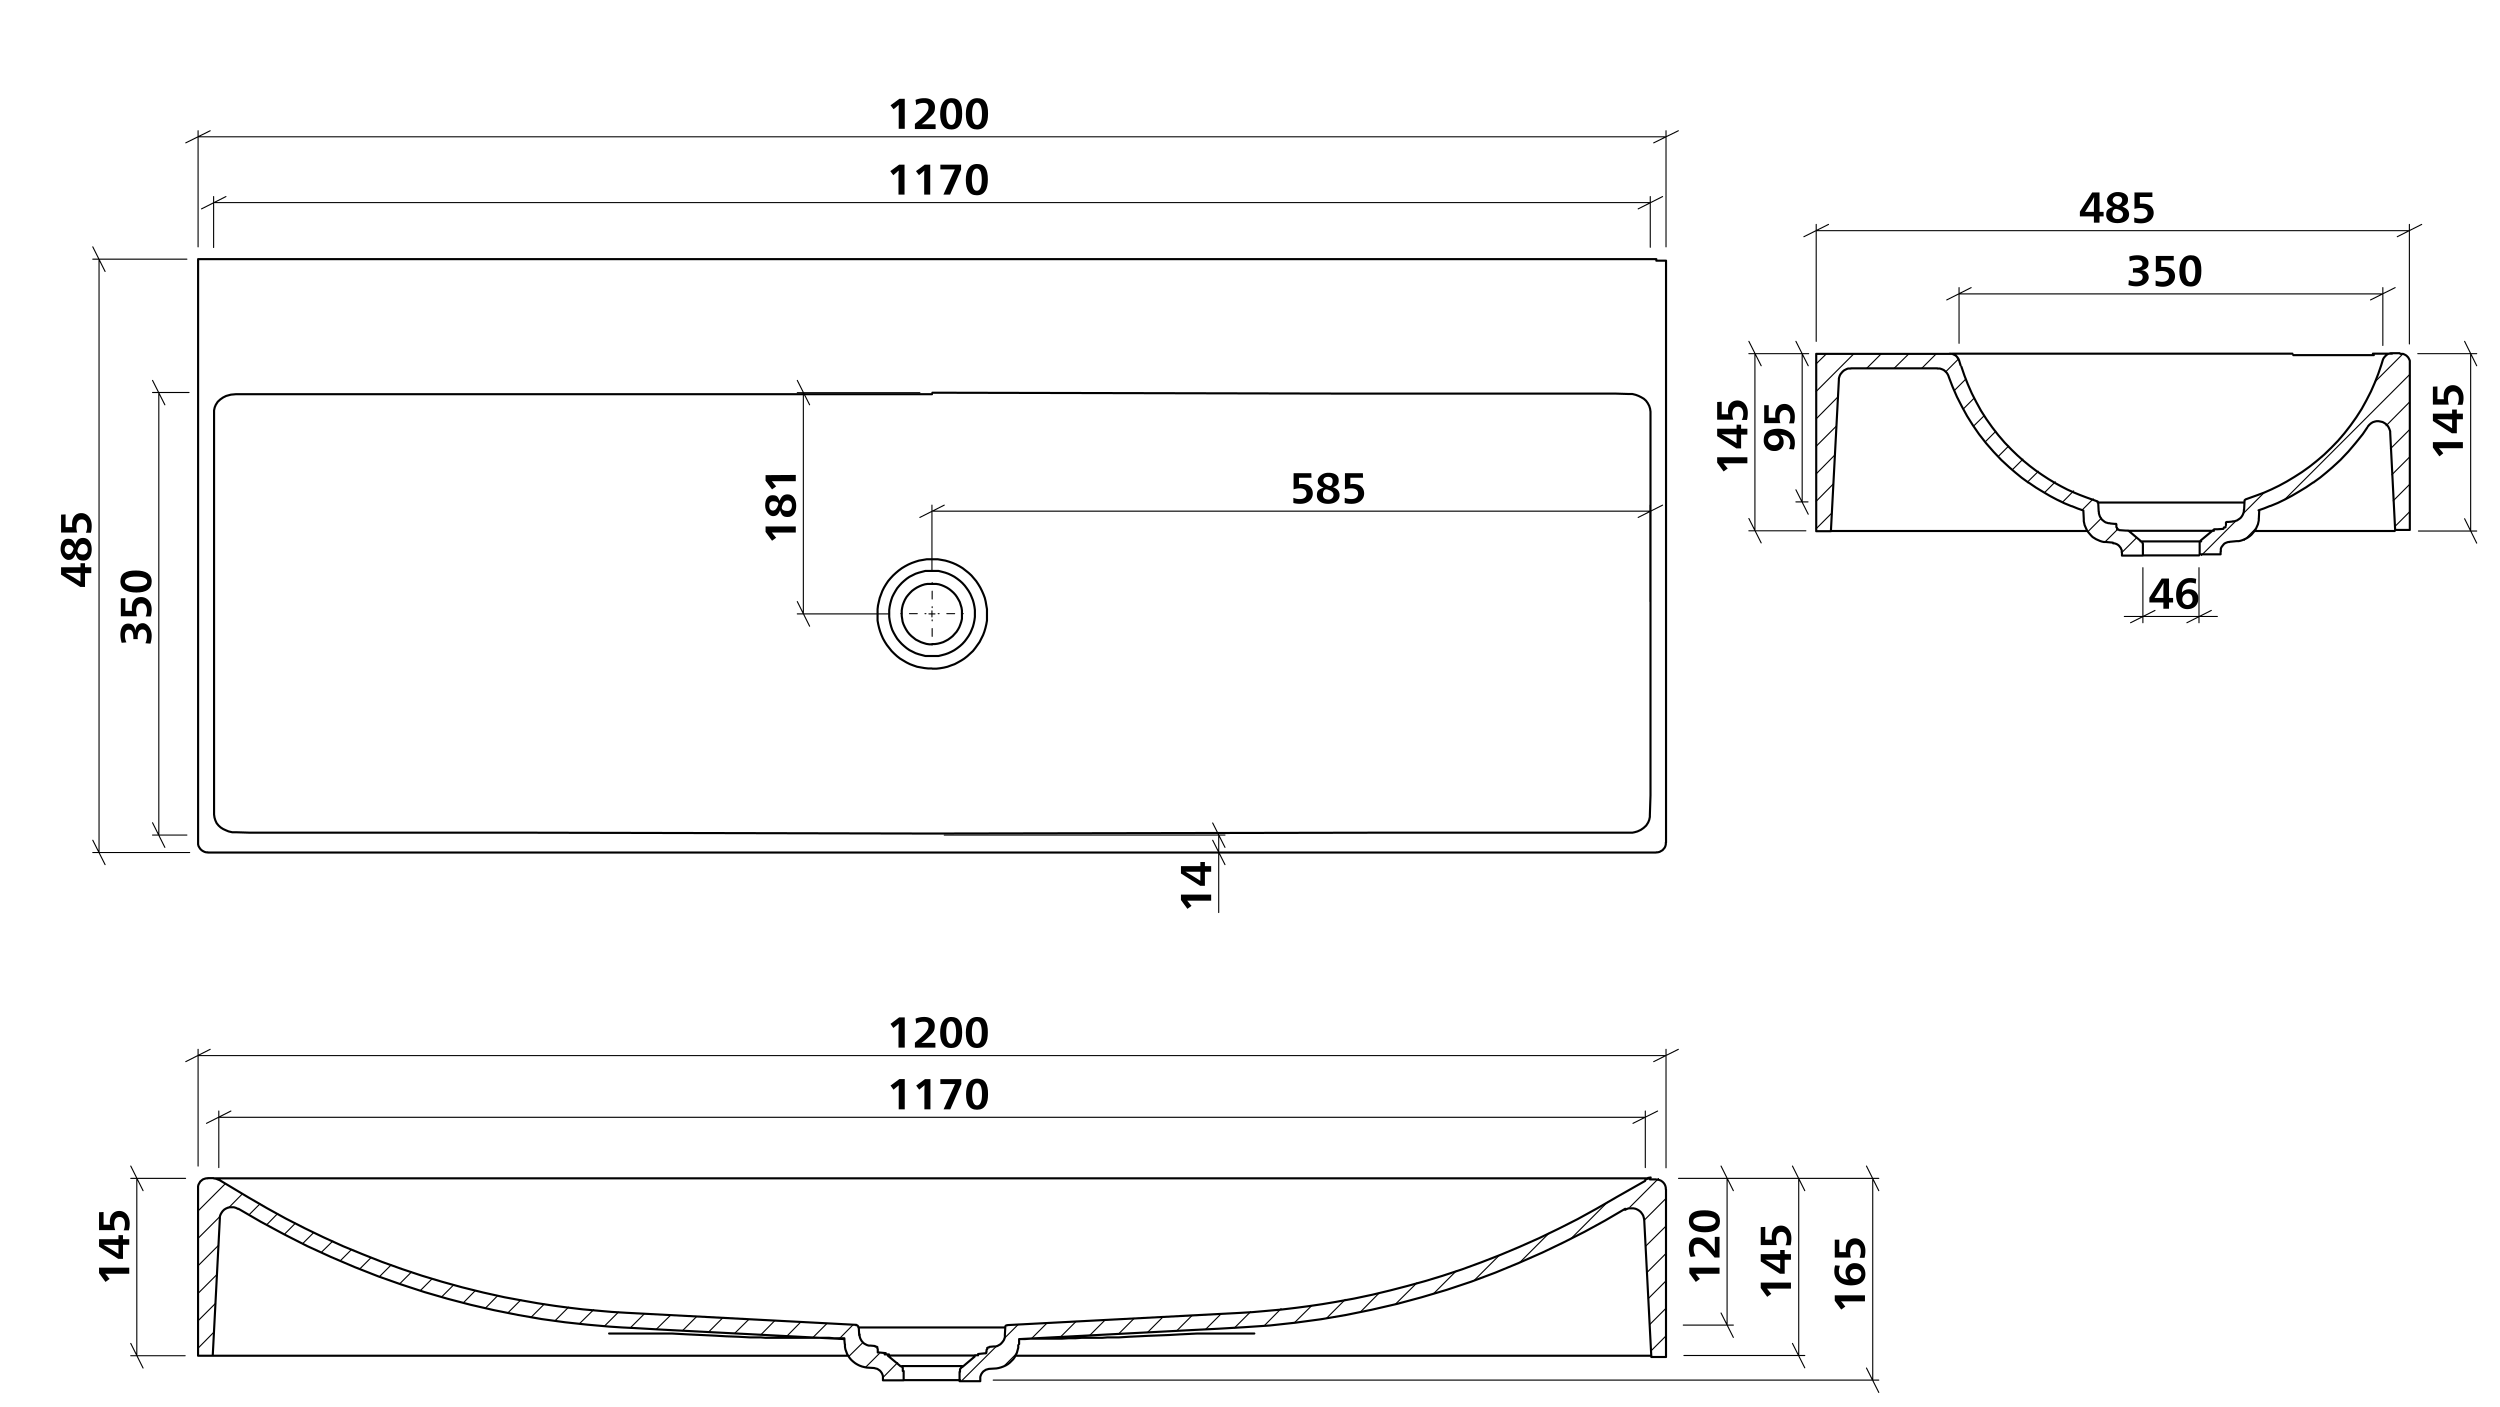 <svg viewBox="0 0 1158.6 651.9" xmlns="http://www.w3.org/2000/svg"><path d="m419.3 59.7h-2.8v-11.1l-1.7 1.5-.7.5-1.4-1.8 4.1-3h2.5z"/><path d="m424.3 46.3a10.5 10.5 0 0 1 4.2-.8c2.6 0 4.8 1.3 4.8 4.1s-.9 3.3-3.4 5.7a29.2 29.2 0 0 1 -2.8 2.3h6.5v2.2h-9.6v-2.4c4.5-3.6 6.3-5.5 6.3-7.5s-1.1-2.2-2.5-2.2a6 6 0 0 0 -3.2 1z"/><path d="m445.9 52.7c0 4.5-1.4 7.3-5 7.3s-5.2-2.7-5.2-7.1 1.7-7.4 5.3-7.4 4.9 2.4 4.9 7.2zm-7.4-.1c0 3.5.9 5.3 2.4 5.3s2.2-1.8 2.2-5.1-.8-5.2-2.3-5.2-2.3 1.7-2.3 5z"/><path d="m457.9 52.7c0 4.5-1.5 7.3-5.1 7.3s-5.2-2.7-5.2-7.1 1.7-7.4 5.3-7.4 5 2.4 5 7.2zm-7.4-.1c0 3.5.8 5.3 2.3 5.3s2.3-1.8 2.3-5.1-.9-5.2-2.3-5.2-2.3 1.7-2.3 5z"/><path d="m419.2 90.2h-2.8v-7.3c0-1.1 0-3 .1-3.8h-.1l-1.7 1.5-.7.6-1.4-1.9 4.1-3h2.5z"/><path d="m431.1 90.2h-2.8v-7.3c0-1.1 0-3 .1-3.8h-.1a15.6 15.6 0 0 1 -1.7 1.5l-.7.6-1.4-1.9 4.1-3h2.5z"/><path d="m445.4 78.6-5.1 11.6h-3.1l5.3-11.7h-6.7v-2.2h9.6z"/><path d="m457.8 83.2c0 4.5-1.5 7.3-5.1 7.3s-5.1-2.7-5.1-7.1 1.6-7.4 5.2-7.4 5 2.4 5 7.2zm-7.4-.1c0 3.6.8 5.3 2.3 5.3s2.3-1.7 2.3-5.1-.8-5.2-2.3-5.2-2.3 1.7-2.3 5z"/><path d="m63 264.4c4.5 0 7.3 1.5 7.3 5.1s-2.7 5.1-7.1 5.1-7.4-1.6-7.4-5.2 2.4-5 7.2-5zm-.1 7.4c3.5 0 5.3-.8 5.3-2.3s-1.8-2.3-5.1-2.3-5.2.8-5.2 2.3 1.7 2.3 5 2.3z"/><path d="m58.1 277.2v5.9h3.1a8.6 8.6 0 0 1 -.1-1.6c0-2.9 1.6-4.8 4.3-4.8s4.9 2.2 4.9 5.8a12.5 12.5 0 0 1 -.5 3.2h-2.3a7.2 7.2 0 0 0 .6-2.9c0-1.9-.9-3.2-2.5-3.2s-2.5 1.2-2.5 3.3a8.4 8.4 0 0 0 .4 2.7h-7.5v-8.3z"/><path d="m63.9 296.2h-2.1v-.7c0-2.4-.6-3.7-2-3.7s-1.9 1.1-1.9 2.7a7.1 7.1 0 0 0 .7 3.2l-2.2.2a12.6 12.6 0 0 1 -.6-3.8c0-3.2 1.4-5.1 3.6-5.1s3 1.3 3.3 3.3c.3-2.1 1.6-3.5 3.5-3.5s4.1 2.4 4.1 5.8a12.4 12.4 0 0 1 -.6 3.7l-2.3-.2a8.6 8.6 0 0 0 .7-3.4c0-1.7-.6-3-2.1-3s-2.2 1.4-2.2 3.8a2.3 2.3 0 0 0 .1.7z"/><path d="m37.3 262.9v-1.9h2.1v1.9h2.9v2.7h-2.9v6.4h-2.2l-8.9-5.7v-3.4zm-2.3 2.6h-4.6l3.4 1.9 3.5 2.2v-4.1z"/><path d="m38.5 249.3c2.6 0 4 2.3 4 5.3s-1.4 5.2-3.8 5.2-2.9-1-3.7-3.1c-.8 2.1-1.8 2.8-3.3 2.8s-3.6-2-3.6-5 1.3-4.8 3.4-4.8 2.5.8 3.4 2.7c.8-2.2 1.8-3.1 3.6-3.1zm-6.7 3.2c-1.2 0-1.8.9-1.8 2.1a2 2 0 0 0 1.8 2.2c1.2 0 1.8-1 2.3-2.5a2.5 2.5 0 0 0 -2.3-1.8zm6.7 4.5a2.1 2.1 0 0 0 2.1-2.4 2.2 2.2 0 0 0 -2.1-2.5c-1.2 0-2 .9-2.5 2.7s1.3 2.2 2.5 2.2z"/><path d="m30.4 238.4v5.9h3.1a8.6 8.6 0 0 1 -.1-1.6c0-2.9 1.6-4.9 4.3-4.9s4.8 2.3 4.8 5.8a12.4 12.4 0 0 1 -.4 3.3h-2.3a7.5 7.5 0 0 0 .6-2.9c0-2-.9-3.3-2.5-3.3s-2.5 1.3-2.5 3.4a8.4 8.4 0 0 0 .4 2.7h-7.5v-8.3z"/><path d="m607.8 221.4h-5.8v3.1a4.4 4.4 0 0 1 1.6-.2c2.9 0 4.8 1.7 4.8 4.4s-2.2 4.8-5.8 4.8a12.2 12.2 0 0 1 -3.2-.4v-2.4a7.2 7.2 0 0 0 2.9.6c1.9 0 3.2-.8 3.2-2.5s-1.2-2.5-3.3-2.5a8.6 8.6 0 0 0 -2.7.5v-7.5h8.2z"/><path d="m620.8 229.5c0 2.5-2.3 4-5.3 4s-5.2-1.4-5.2-3.9 1-2.8 3.1-3.6c-2.1-.8-2.7-1.8-2.7-3.3s2-3.6 4.9-3.6 4.8 1.2 4.8 3.4-.8 2.5-2.6 3.3c2.1.8 3 1.9 3 3.7zm-7.7-.1c0 1.3 1 2.1 2.5 2.1a2.2 2.2 0 0 0 2.4-2c0-1.3-.8-2-2.7-2.6s-2.2 1.3-2.2 2.5zm4.5-6.6c0-1.2-.8-1.8-2.1-1.8s-2.2.6-2.2 1.7 1 1.8 2.5 2.4 1.8-1.3 1.8-2.3z"/><path d="m631.7 221.4h-5.9v3.1a3.6 3.6 0 0 1 1.5-.2c2.9 0 4.9 1.7 4.9 4.4s-2.3 4.8-5.8 4.8a11.7 11.7 0 0 1 -3.2-.4v-2.4a7.7 7.7 0 0 0 3 .6c1.9 0 3.2-.8 3.2-2.5s-1.2-2.5-3.4-2.5a8.6 8.6 0 0 0 -2.7.5v-7.5h8.3z"/><path d="m368.8 244v2.8h-11.1l1.4 1.7.6.7-1.9 1.4-3-4.1v-2.5z"/><path d="m365 229.1c2.5 0 4 2.3 4 5.3s-1.4 5.2-3.9 5.2-2.8-1-3.6-3.1c-.8 2.1-1.8 2.7-3.3 2.7s-3.6-2-3.6-4.9 1.2-4.8 3.4-4.8 2.5.8 3.3 2.6c.8-2.1 1.9-3 3.7-3zm-6.7 3.2c-1.2 0-1.8.8-1.8 2.1s.6 2.2 1.7 2.2 1.9-1 2.4-2.5-1.3-1.8-2.3-1.8zm6.7 4.5c1.3 0 2-1 2-2.5s-.7-2.4-2-2.4-2 .8-2.6 2.7 1.4 2.2 2.6 2.2z"/><path d="m368.8 220.1v2.9h-11.1l1.4 1.7.6.7-1.9 1.4-3-4v-2.6z"/><path d="m561.3 414.6v2.8h-11.1l1.4 1.7.6.7-1.9 1.4-3-4.1v-2.5z"/><path d="m556.3 401.4v-1.9h2.1v1.9h2.9v2.6h-2.9v6.5h-2.2l-8.9-5.7v-3.4zm-2.4 2.6h-4.5l3.4 2 3.5 2.2v-4.2z"/><path d="m419.3 485.5h-2.9v-7.3c0-1.2.1-3.1.1-3.8l-1.7 1.4-.8.6-1.3-1.9 4-3h2.6z"/><path d="m424.3 472.1a10.3 10.3 0 0 1 4.1-.8c2.6 0 4.8 1.3 4.8 4s-.8 3.4-3.4 5.8a18.5 18.5 0 0 1 -2.8 2.2h6.5v2.2h-9.5v-2.3c4.5-3.7 6.3-5.6 6.3-7.6s-1.1-2.1-2.5-2.1a6.8 6.8 0 0 0 -3.2.9z"/><path d="m445.9 478.5c0 4.5-1.5 7.2-5.1 7.2s-5.1-2.7-5.1-7.1 1.7-7.3 5.2-7.3 5 2.4 5 7.2zm-7.4-.1c0 3.5.8 5.3 2.3 5.3s2.3-1.8 2.3-5.2-.8-5.2-2.3-5.2-2.3 1.7-2.3 5.1z"/><path d="m457.8 478.5c0 4.5-1.4 7.2-5 7.2s-5.2-2.7-5.2-7.1 1.7-7.3 5.3-7.3 4.9 2.4 4.9 7.2zm-7.4-.1c0 3.5.9 5.3 2.4 5.3s2.2-1.8 2.2-5.2-.8-5.2-2.3-5.2-2.3 1.7-2.3 5.1z"/><path d="m419.3 514.1h-2.8v-11.1l-1.7 1.4-.7.6-1.4-1.9 4.1-3h2.5z"/><path d="m431.2 514.1h-2.8v-7.3c0-1.2 0-3.1.1-3.8h-.1l-1.7 1.4-.7.6-1.4-1.9 4.1-3h2.5z"/><path d="m445.5 502.4-5.1 11.7h-3.1l5.3-11.7h-6.8v-2.3h9.7z"/><path d="m457.9 507.1c0 4.5-1.5 7.2-5.1 7.2s-5.1-2.7-5.1-7.1 1.6-7.3 5.2-7.3 5 2.4 5 7.2zm-7.4-.1c0 3.5.8 5.3 2.3 5.3s2.3-1.8 2.3-5.2-.8-5.1-2.3-5.1-2.3 1.7-2.3 5z"/><path d="m59.9 587.5v2.8h-11.2a9.2 9.2 0 0 1 1.5 1.7l.6.7-1.9 1.4-3-4.1v-2.5z"/><path d="m54.9 574.3v-1.9h2.1v1.9h2.9v2.6h-2.9v6.5h-2.2l-8.9-5.7v-3.4zm-2.4 2.6h-4.5l3.4 2 3.5 2.2v-4.1z"/><path d="m48 561.7v5.9h3.1a3.6 3.6 0 0 1 -.2-1.5c0-2.9 1.7-4.9 4.4-4.9s4.8 2.3 4.8 5.8a11.7 11.7 0 0 1 -.4 3.2h-2.4a7.7 7.7 0 0 0 .6-3c0-1.9-.8-3.2-2.5-3.2s-2.5 1.2-2.5 3.4a8.6 8.6 0 0 0 .5 2.7h-7.5v-8.3z"/><path d="m830 594.4v2.8h-11.1l1.4 1.7.6.7-1.9 1.4-3-4.1v-2.5z"/><path d="m825 581.2v-1.9h2.1v1.9h2.9v2.6h-2.9v6.5h-2.2l-8.9-5.7v-3.4zm-2.3 2.6h-4.6l3.4 2 3.5 2.2v-4.1z"/><path d="m818.1 568.6v5.9h3.1a8.6 8.6 0 0 1 -.1-1.6c0-2.9 1.6-4.9 4.3-4.9s4.8 2.3 4.8 5.8a12.4 12.4 0 0 1 -.4 3.3h-2.3a7.5 7.5 0 0 0 .6-2.9c0-2-.9-3.3-2.5-3.3s-2.5 1.3-2.5 3.4a8.4 8.4 0 0 0 .4 2.7h-7.5v-8.3z"/><path d="m796.9 587.5v2.8h-11.1l1.4 1.7.6.7-1.9 1.4-3-4.1v-2.5z"/><path d="m783.5 582.5a10.5 10.5 0 0 1 -.8-4.2c0-2.6 1.3-4.8 4-4.8s3.4.9 5.8 3.4a25.3 25.3 0 0 1 2.2 2.8h.1c-.1-1.2-.1-2.9-.1-4.1v-2.4h2.2v9.6h-2.3c-3.7-4.5-5.6-6.3-7.6-6.3s-2.1 1.1-2.1 2.5a6.8 6.8 0 0 0 .9 3.2z"/><path d="m789.9 560.9c4.5 0 7.2 1.4 7.2 5s-2.7 5.2-7.1 5.2-7.3-1.7-7.3-5.3 2.4-4.9 7.2-4.9zm-.1 7.4c3.5 0 5.3-.9 5.3-2.4s-1.8-2.2-5.2-2.2-5.2.8-5.2 2.3 1.7 2.3 5.1 2.3z"/><path d="m864.3 600.3v2.8h-11.1a9.6 9.6 0 0 1 1.4 1.7l.6.7-1.9 1.4-3-4.1v-2.5z"/><path d="m852.7 586.6a8 8 0 0 0 -.5 2.6c0 2.4 1.7 3.8 4.6 3.8a4.3 4.3 0 0 1 -1.5-3.3 4.1 4.1 0 0 1 4.4-4.3c2.8 0 4.8 2 4.8 5.1s-2.3 5.2-6.7 5.2-7.7-2.4-7.7-6.3a9.1 9.1 0 0 1 .4-3zm7.1 6.2a2.5 2.5 0 0 0 2.8-2.4c0-1.5-1.2-2.3-2.7-2.3s-2.6.6-2.6 2.2a2.5 2.5 0 0 0 2.5 2.5z"/><path d="m852.4 574.5v5.8h3.1a7.6 7.6 0 0 1 -.1-1.5c0-2.9 1.6-4.9 4.3-4.9s4.8 2.3 4.8 5.8a12.2 12.2 0 0 1 -.4 3.2h-2.3a7.7 7.7 0 0 0 .6-3c0-1.9-.9-3.2-2.5-3.2s-2.5 1.2-2.5 3.4a8.4 8.4 0 0 0 .4 2.7h-7.5v-8.3z"/><path d="m973 98.2h1.9v2.1h-1.9v2.9h-2.6v-2.9h-6.5v-2.2l5.7-8.9h3.4zm-2.6-2.3c0-1.2.1-3 .1-4.6a34 34 0 0 1 -2 3.4l-2.2 3.5h4.1z"/><path d="m986.7 99.4c0 2.6-2.3 4-5.4 4s-5.2-1.4-5.2-3.8 1-2.9 3.1-3.7c-2-.8-2.7-1.8-2.7-3.3s2-3.6 4.9-3.6 4.8 1.3 4.8 3.4-.8 2.5-2.6 3.4c2.2.8 3.1 1.8 3.1 3.6zm-7.7 0a2.1 2.1 0 0 0 2.4 2.1 2.2 2.2 0 0 0 2.5-2.1c0-1.2-.9-2-2.7-2.5s-2.2 1.3-2.2 2.5zm4.5-6.7c0-1.2-.9-1.8-2.2-1.8a2 2 0 0 0 -2.2 1.8c0 1.2 1 1.8 2.5 2.3a2.5 2.5 0 0 0 1.9-2.3z"/><path d="m997.5 91.3h-5.8v3.1h1.5c2.9 0 4.9 1.6 4.9 4.3s-2.2 4.8-5.8 4.8a12.2 12.2 0 0 1 -3.2-.4v-2.3a8 8 0 0 0 3 .6c1.9 0 3.2-.9 3.2-2.5s-1.2-2.5-3.3-2.5a9.5 9.5 0 0 0 -2.8.4v-7.6h8.3z"/><path d="m988.5 126.4v-2.1h.7c2.4 0 3.7-.6 3.7-2s-1.1-1.9-2.7-1.9a8.8 8.8 0 0 0 -3.2.7l-.2-2.2a12.6 12.6 0 0 1 3.8-.6c3.2 0 5.1 1.4 5.1 3.7s-1.4 2.9-3.4 3.2c2.1.2 3.5 1.5 3.5 3.4s-2.3 4.1-5.7 4.1a11.9 11.9 0 0 1 -3.7-.6l.2-2.3a8.5 8.5 0 0 0 3.3.7c1.8 0 3.1-.6 3.1-2.1s-1.4-2.1-3.8-2.1z"/><path d="m1007.4 120.7h-5.8v3h1.5c2.9 0 4.9 1.6 4.9 4.3s-2.2 4.9-5.8 4.9a12.5 12.5 0 0 1 -3.2-.5v-2.4a8 8 0 0 0 3 .6c1.9 0 3.2-.9 3.2-2.5s-1.2-2.5-3.3-2.5a9.5 9.5 0 0 0 -2.8.4v-7.4h8.3z"/><path d="m1020.2 125.5c0 4.5-1.4 7.3-5 7.3s-5.2-2.7-5.2-7.1 1.7-7.4 5.3-7.4 4.9 2.4 4.9 7.2zm-7.4-.1c0 3.5.9 5.3 2.4 5.3s2.2-1.8 2.2-5.1-.8-5.2-2.3-5.2-2.3 1.7-2.3 5z"/><path d="m1141.4 204.9v2.8h-11.1l1.5 1.7.5.7-1.8 1.4-3-4.1v-2.5z"/><path d="m1136.4 191.7v-1.9h2.2v1.9h2.8v2.6h-2.8v6.5h-2.3l-8.8-5.7v-3.4zm-2.3 2.6h-4.6l3.5 2 3.4 2.2v-4.1z"/><path d="m1129.6 179.1v5.9h3a8.6 8.6 0 0 1 -.1-1.6c0-2.9 1.6-4.9 4.3-4.9s4.9 2.3 4.9 5.8a9.5 9.5 0 0 1 -.5 3.3h-2.3a7.5 7.5 0 0 0 .6-2.9c0-2-.9-3.3-2.5-3.3s-2.5 1.3-2.5 3.4a8.4 8.4 0 0 0 .4 2.7h-7.4v-8.3z"/><path d="m829.1 208.1a6 6 0 0 0 .6-2.7c0-2.6-1.7-3.8-4.7-3.9a3.8 3.8 0 0 1 1.6 3.2 4 4 0 0 1 -4.3 4.3 4.7 4.7 0 0 1 -4.9-5.1c0-3.4 2.4-5.2 6.7-5.2s7.7 2.4 7.7 6.4a7.7 7.7 0 0 1 -.5 3.2zm-7-6.3c-1.5 0-2.7.9-2.7 2.2s1.2 2.3 2.7 2.3a2.2 2.2 0 0 0 2.5-2.3 2.3 2.3 0 0 0 -2.5-2.2z"/><path d="m819.7 187.8v5.8h3.1a7.6 7.6 0 0 1 -.1-1.5c0-2.9 1.6-4.9 4.3-4.9s4.8 2.3 4.8 5.8a12.2 12.2 0 0 1 -.4 3.2h-2.3a8 8 0 0 0 .6-3c0-1.9-.9-3.2-2.5-3.2s-2.5 1.2-2.5 3.3a9 9 0 0 0 .4 2.8h-7.5v-8.3z"/><path d="m809.8 211.9v2.8h-11.1l1.4 1.7.6.7-1.9 1.4-3-4.1v-2.5z"/><path d="m804.8 198.7v-1.9h2.1v1.9h2.9v2.7h-2.9v6.4h-2.2l-8.9-5.7v-3.4zm-2.4 2.6h-4.5l3.4 1.9 3.5 2.2v-4.1z"/><path d="m797.9 186.2v5.8h3.1a8.8 8.8 0 0 1 -.2-1.6c0-2.9 1.7-4.8 4.4-4.8s4.8 2.2 4.8 5.8a12.2 12.2 0 0 1 -.4 3.2h-2.4a5.9 5.9 0 0 0 .7-2.9c0-1.9-.9-3.2-2.5-3.2s-2.6 1.2-2.6 3.3a8.6 8.6 0 0 0 .5 2.7h-7.5v-8.2z"/><path d="m1005.2 277.1h1.9v2.1h-1.9v2.9h-2.6v-2.9h-6.5v-2.2l5.7-8.9h3.4zm-2.6-2.4c0-1.1 0-3 .1-4.5-.6 1-1.5 2.7-2 3.4l-2.2 3.5h4.1z"/><path d="m1017.6 270.5a8 8 0 0 0 -2.6-.5c-2.4 0-3.8 1.7-3.8 4.6a4 4 0 0 1 3.3-1.5 4.1 4.1 0 0 1 4.3 4.4c0 2.8-2 4.8-5.1 4.8s-5.2-2.4-5.2-6.7 2.4-7.7 6.3-7.7a9.1 9.1 0 0 1 3 .4zm-6.2 7.1a2.5 2.5 0 0 0 2.4 2.8 2.4 2.4 0 0 0 2.3-2.7c0-1.5-.6-2.6-2.2-2.6a2.5 2.5 0 0 0 -2.5 2.5z"/><g fill="none" stroke="#000" stroke-linecap="round" stroke-linejoin="round"><path d="m432 281.6v-11.6" stroke-dasharray="86.4 3.6 3.6 3.6" stroke-dashoffset="85.99" stroke-width=".51"/><path d="m429.1 284.4h-11.6" stroke-dasharray="86.4 3.6 3.6 3.6" stroke-dashoffset="85.99" stroke-width=".51"/><path d="m432 287.3v11.6" stroke-dasharray="86.4 3.6 3.6 3.6" stroke-dashoffset="85.99" stroke-width=".51"/><path d="m434.8 284.4h11.6" stroke-dasharray="86.4 3.6 3.6 3.6" stroke-dashoffset="85.99" stroke-width=".51"/><path d="m431.9 284.5h1.4m-1.4 0v1.4m0-1.4h-1.4m1.4 0v-1.4" stroke-width=".51"/><path d="m437.6 234.1-11.3 5.7m332.9 0 11.3-5.7m-5.7 2.8h-332.9m0 27.5v-30.3m332.9 44.7v-44.7" stroke-width=".51"/><path d="m1111 109.7 11.3-5.7m-274.9 0-11.4 5.7m5.7-2.8h274.9m0 52.5v-55.4m-274.9 54.2v-54.2m-75.3 388 11.4-5.7m-680.4 0-11.3 5.7m5.7-2.8h680.3m0 52v-54.9m-680.3 54.1v-54.1" stroke-width=".51"/><path d="m759.2 96.8 11.3-5.7m-665.8 0-11.3 5.7m5.6-2.9h665.8m0 20.7v-23.5m-665.8 23.6v-23.6" stroke-width=".51"/><path d="m756.8 520.6 11.4-5.7m-661.2 0-11.3 5.7m5.7-2.8h661.1m0 23.3v-26.2m-661.1 26.2v-26.2" stroke-width=".51"/><path d="m766.4 66.2 11.4-5.6m-680.4 0-11.3 5.6m5.7-2.8h680.3m0 51v-53.8m-680.3 53.8v-53.8" stroke-width=".51"/><path d="m1024.8 282.9-11.3 5.7m-26.1 0 11.3-5.7m20.4 2.8h8.5m-34.5 0h26m-26 0h-8.6m34.6-22.6v25.5m-26-25.5v25.5" stroke-width=".51"/><path d="m1098.6 139 11.4-5.7m-196.5 0-11.3 5.7m5.7-2.8h196.4m0 23.9v-26.8m-196.4 25.8v-25.8" stroke-width=".51"/><path d="m70.7 381.3 5.7 11.4m0-205.1-5.7-11.3m2.9 5.6v205.1m13 0h-15.9m16.9-205.1h-16.9" stroke-width=".51"/><path d="m870.7 551.8-5.7-11.4m0 93.6 5.7 11.3m-2.8-5.7v-93.5m-90 0h92.8m-410.4 93.5h410.4m-67.4-87.8-5.7-11.4m0 68.1 5.7 11.3m-2.9-5.7v-68m-22 0h24.9m-23.2 68h23.2m33.1-62.3-5.7-11.4m0 82.2 5.7 11.3m-2.8-5.7v-82.1m-54.9 0h57.7m-56 82.1h56m-770.1-76.4-5.7-11.4m0 82.2 5.7 11.4m-2.9-5.7v-82.2m22.6 0h-25.4m25.2 82.2h-25.2" stroke-width=".51"/><path d="m816.2 169.5-5.7-11.3m0 82.1 5.7 11.3m-2.9-5.6v-82.1m24.9 0h-27.7m26.4 82.1h-26.4m27.5-76.5-5.7-11.3m0 68.8 5.7 11.3m-2.8-5.7v-68.7m3 0h-5.9m5.6 68.7h-5.6" stroke-width=".51"/><path d="m562 389.4 5.7 11.3m0-8-5.7-11.3m2.8 13.7v27.8m0-35.9v8.1m-127.2-8.1h130.1m-198.2-108.2 5.7 11.4m0-102.6-5.7-11.3m2.8 5.7v102.5m39.5 0h-42.3m56.8-102.5h-56.8m-326.5 207.4 5.7 11.3m0-274.9-5.7-11.4m2.9 5.7v275m42 0h-44.9m43.6-275h-43.6" stroke-width=".51"/><path d="m1142.2 240.4 5.6 11.3m0-82.2-5.6-11.3m2.8 5.7v82.2m-24.2 0h27m-27.3-82.2h27.3" stroke-width=".51"/><path d="m431.9 264.6h-3.1l-1.5.4-1.5.4-1.5.5-1.4.7-1.4.7-1.3.9-1.2 1-1.1 1-1.1 1.2-1 1.2-.8 1.3-.8 1.4-.7 1.4-.5 1.5-.4 1.5-.3 1.5-.2 1.5v3.2l.2 1.5.3 1.5.4 1.5.5 1.5.7 1.4.8 1.4.8 1.3 1 1.2 1.1 1.2 1.1 1 1.2 1 1.3.9 1.4.7 1.4.7 1.5.5 1.5.4 1.5.4h6.2l1.6-.4 1.5-.4 1.4-.5 1.5-.7 1.3-.7 1.3-.9 1.3-1 1.1-1 1.1-1.2.9-1.2.9-1.3.8-1.4.6-1.4.6-1.5.4-1.5.3-1.5.2-1.5v-3.2l-.2-1.5-.3-1.5-.4-1.5-.6-1.5-.6-1.4-.8-1.4-.9-1.3-.9-1.2-1.1-1.2-1.1-1-1.3-1-1.3-.9-1.3-.7-1.5-.7-1.4-.5-1.5-.4-1.6-.4zm0 34h-1.3l-1.3-.2-1.3-.4-1.2-.4-1.2-.6-1.2-.6-1-.8-1-.8-1-1-.8-1-.7-1.1-.6-1.1-.6-1.3-.4-1.2-.2-1.3-.2-1.3v-2.6l.2-1.3.3-1.3.5-1.3.5-1.1.7-1.2.8-1 .9-1 .9-.9 1.1-.8 1.1-.7 1.2-.6 1.2-.5 1.3-.4 1.3-.2h3.9l1.3.2 1.3.4 1.2.5 1.2.6 1.1.7 1 .8 1 .9.9 1 .7 1 .7 1.2.6 1.1.4 1.3.4 1.3.2 1.3v3.9l-.3 1.3-.4 1.2-.5 1.3-.6 1.1-.7 1.1-.9 1-.9 1-1 .8-1.1.8-1.1.6-1.2.6-1.3.4-1.2.3-1.4.2h-1.3m0 11.3h-1.7l-1.8-.2-1.7-.3-1.7-.3-1.7-.6-1.6-.6-1.6-.8-1.5-.9-1.5-.9-1.4-1.1-1.3-1.2-1.2-1.2-1.1-1.4-1.1-1.4-.9-1.4-.9-1.6-.7-1.6-.6-1.6-.5-1.7-.4-1.7-.3-1.7v-5.3l.2-1.7.4-1.8.4-1.7.6-1.6.6-1.6.8-1.6.9-1.5 1-1.5 1.1-1.3 1.2-1.3 1.3-1.2 1.3-1.1 1.5-1.1 1.5-.9 1.5-.8 1.6-.7 1.7-.6 1.6-.5 1.8-.3 1.7-.3h5.3l1.7.3 1.7.3 1.7.5 1.7.6 1.6.7 1.5.8 1.5.9 1.4 1.1 1.4 1.1 1.3 1.2 1.1 1.3 1.1 1.3 1 1.5.9 1.5.8 1.6.7 1.6.6 1.6.4 1.7.3 1.8.3 1.7v5.3l-.3 1.7-.4 1.7-.5 1.7-.6 1.6-.8 1.6-.8 1.6-1 1.4-1 1.4-1.1 1.4-1.3 1.2-1.3 1.2-1.4 1.1-1.4.9-1.6.9-1.5.8-1.7.6-1.6.6-1.7.4-1.8.3-1.7.2h-1.8m0-127.9 187.2.4h129l6.5.2h1.7l1.6.4m0 0 1.3.5 1.2.6 1.2.7 1 .9.8 1.1.7 1.3.4 1.3.2 1.4m0 0v93.5m0 0v84.3l-.3 9.3m0 0v.7l-.3 1.4-.5 1.2-.9 1.4-1.2 1.1-1.3.9-1.5.7m0 0-.7.2-.7.2-1 .2h-117.9l-206.7.4m0 0-187.2-.4h-128.9l-6.5-.2h-1.7l-1.7-.4m0 0-1.2-.5-1.3-.6-1.1-.7-1-.9-.9-1.1-.6-1.3-.4-1.3-.2-1.4m0 0v-93m0 0v-93.6m0 0v-.7l.3-1.4.5-1.2.9-1.4 1.2-1.1 1.3-.9 1.4-.7m0 0 2.2-.6 2.2-.2h322.7m335.7-61.9h4.5m0 0v269.7m-680.3-270.4h4.5m-4.5 270.4v-270.4m0 270.4v.8l.2.8.4.7.4.6.6.6.6.4.8.4.7.2h.8m671.3 0h.7l.8-.2.7-.4.7-.4.5-.6.5-.6.3-.7.2-.8v-.8m-4.5 4.6h-671.2m671.3-275h-671.3" stroke-width=".99"/><path d="m772.1 619.1-6.9 6.9m6.9-19.7-7.6 7.6m7.6-20.3-8.2 8.2m8.2-20.9-8.8 8.8m8.8-21.5-9.5 9.4m9.5-22.2-10.1 10.1m6.6-19.3-13.3 13.3m-10.3-2.4-17 17m-10.1-2.6-13.6 13.6m-9.4-3.4-11.5 11.5m-8.4-4.3-10.6 10.6m-7.7-5-10 9.9m-7.5-5.2-8.7 8.8m-7-5.8-8.6 8.6m-7-5.7-8 7.9m-6.2-6.5-7.7 7.8m-6.4-6.4-7.5 7.5m-6.2-6.5-7.2 7.2m-6.2-6.5-7.2 7.2m-6.3-6.5-7.2 7.2m-6.2-6.5-7.2 7.2m-6.2-6.5-7.2 7.2m-6.3-6.5-7.2 7.2m-6.2-6.5-7.2 7.2m-6.9 6.9-5.4 5.4m6.1-18.8-6.5 6.5m-3.6 3.6-15.8 15.7m-30-8.1-6.7 6.8m-1.8-11-6.3 6.3m-1.5-11.2-6.3 6.2m1.9-14.6-6.4 6.5m-5.7-7.1-6.4 6.4m-5.7-7.1-6.4 6.5m-5.7-7.1-6.4 6.5m-5.6-7.1-6.5 6.4m-5.6-7.1-6.5 6.5m-5.6-7.1-6.5 6.5m-5.6-7.1-6.5 6.4m-5.6-7.1-6.5 6.5m-5.5-7.3-6.5 6.5m-5-7.6-6.6 6.5m-5-7.7-6.3 6.3m-5-7.7-6 6m-4.8-8-6 6m-4.7-8-5.7 5.8m-4.7-8.1-5.6 5.7m-4.4-8.4-5.6 5.6m-4.4-8.4-5.5 5.5m-4.1-8.6-5.4 5.4m-4-8.7-5.5 5.5m-3.8-8.9-5.1 5.1m-4-8.8-5 5m-3.7-8.9-5.2 5.1m-3.6-9.1-5.1 5.1m-41.2 41.1-7.3 7.4m45.1-57.9-4.9 4.9m-32.1 32.2-8.1 8.1m36.9-49.7-4.9 5m-23.2 23.2-8.8 8.8m28.7-41.5-5 5m-14.2 14.2-9.5 9.5m20.5-33.3-6.3 6.4m-3.8 3.8-10.4 10.4m12.6-25.3-12.6 12.6" stroke-width=".51"/><path d="m465.9 615.2h-34m0 0h-33.9m19.9 17.9h28.1m5.8-4.9h-39.8m58.6.1h289m-655.4 0h289m372.1 0h-5.7m-655.4 0h-5.6m333.3-82.2h326m-658.7 0h5.7m653 0h6.8m-659.8 0h327m13.1 93.5h-26.1m343.6-92.8.7-.4.7-.2h.9m-15.8 8.7-9 5.2-8.9 4.9-8.9 4.5-8.9 4.3-9 4-8.8 3.7-9 3.5-9 3.3-9.1 3-7.9 2.4-8 2.2-8.1 2.1-8.3 2-8.5 1.8-8.8 1.6-6 1-6.1.9-6.1.8-6.7.8-6.7.6-6.8.6-6.7.4m0 0-106.7 5.6m-1.3 4.7v.8l-.2.8-.3.7-.5.7-.5.6-.6.6-.7.4-.7.4-.8.2h-.8m-2.1.2 2.1-.2m-3.1 1.3v-.6h.1l.2-.2h.5m-1.1 1.9v-.8m-.1.8v.6l-.2.2h-.7m-2.9.3 2.9-.3m-4.5.9h1.6m-7.4 5.5 5.8-4.9m-6.8 7.1v-1.2l.2-.3.2-.2.2-.3.2-.2m-1 2.2v4.3m0 0h9.6m0-1.2v1.2m0-1.2v-.7l.2-.7.3-.7.4-.6.5-.6.6-.4.6-.4.7-.2.7-.2m0 0 3.3-.2m10.3-10.8v1.2l-.3 1.1-.3 1.1-.5 1.1-.5 1-.7 1-.8.8-.8.8-.9.7-1 .6-1.1.5-1.1.4-1.1.3-1.1.2m291.4-73.5.8-.4.9-.3h2.2l1 .2.9.4.8.5.7.6.6.8.5.8.3 1 .2 1m0 0 3.3 63.6m0 0h6.8m0-77.7v77.7m-4.5-82.2h.7l.8.2.7.3.7.5.5.5.5.7.3.7.2.8v.7m-4.5-4.5h-2.8m-2.3.7-13.4 7.6m-650-8.8h.8l.7.2.9.4m295.5 67.3-106.7-5.6m0 0-6.7-.4-6.8-.6-6.7-.6-6.7-.8-6.1-.8-7.9-1.2-7.9-1.4-7.6-1.4-9.9-2.2-9.7-2.4-9.4-2.6-9.3-2.8-9.3-3.1-9.2-3.3-9.1-3.6-9-3.7-9-4.1-8.7-4.2-8.8-4.5-8.7-4.8-8.8-5.1m0 0-13.5-8.1m-2.4-.7h-2.7m-4.5 4.5v-.7l.2-.8.4-.7.4-.7.6-.5.6-.5.8-.3.7-.2h.8m-4.5 82.2v-77.7m0 77.7h6.8m3.3-63.6-3.3 63.6m3.3-63.6v-.9l.3-.9.5-.9.5-.7.7-.7.8-.5.9-.4.9-.2h1.9l1 .3 1 .5m291.4 73.5-1.1-.2-1.2-.3-1.1-.4-1-.5-1-.6-.9-.7-.9-.8-.7-.8-.7-1-.6-1-.4-1.1-.4-1.1-.2-1.1v-1.2m10.3 10.8 3.2.2m0 0 .7.2.8.2.6.4.6.4.5.6.4.6.3.7.2.7v.7m0 1.2v-1.2m0 1.2h9.6m0 0v-4.3m-1-2.2.2.2.2.3.2.2v1.5m-6.9-7.1 5.9 4.9m-7.4-5.5h2m-4.5-.9 3 .3m-3-.3h-.7v-.8m0-.8v.8m-1.1-1.9h.6l.2.2h.1v.6m-3.2-1.3 2.1.2m-2.1-.2h-.8l-.7-.2-.8-.4-.7-.4-.6-.6-.5-.6-.4-.7-.3-.7-.2-.8v-.8m364.3-72 1.1-.5 1.2-.2m-666 .4 1.2.2 1.2.5m364.3 72 .2-3.6m-67.9 0 .2 3.6m67.7-3.6v-.4l.2-.4.4-.2h.4m-70.1 0h.4l.3.2.3.4v.4m355.4-55-9.4 5.5-9.5 5.2-9.7 4.9-9.8 4.7-10.9 4.8-10.9 4.5-11.2 4.2-11.4 3.8-11.5 3.4-11.5 3.1-11.7 2.7-11.8 2.4-11.7 2-11.9 1.6-11.9 1.3-12 .8-11.9.7-11.9.6-42 2.2-38.2 2m-81 0-40.5-2.1-44.4-2.3-12.1-.7-6.1-.3-6-.4m0 0-10.2-.9-10.2-1.1-11-1.5-10.9-1.9-11-2.2-10.9-2.5-10.7-2.8-10.7-3.1-10.7-3.5-10.5-3.7-11.2-4.4-11-4.7-10.9-5-10.8-5.5-10.6-5.7-10.5-6.1m361.8 62.7v-2.3m-81 0 .2 2.3m80.8-2.3h2.5l2.8-.2h14.5l3.4-.2h3.1l2.7-.2h9.5l2.5-.2h5.4l4.7-.3 4.3-.2 4-.2 5-.2 5.1-.2 5.1-.3 4.1-.2 4.1-.2h26.2m-299 0h28.9l3.7.2 3.8.2 6.4.3 6.3.3 5.3.3 5.5.2 5.3.3h5l2.3.2h29.5l2.2.2h4.8" stroke-width=".99"/><path d="m1109.7 244.2 6.9-6.9m-7.5-5.2 7.5-7.5m-8.1-4.6 8.1-8.1m-8.8-3.9 8.8-8.8m-10.8-1.9 10.8-10.9m-76.6 64 5.4-5.5m13.5-13.5 57.7-57.7m-96.4 83.7 15.8-15.8m3.6-3.6 9.6-9.6m51.5-51.5 12.8-12.8m-130.1 91.9 6.7-6.7m-14.7 2 6.2-6.2m-14 1.3 6.3-6.3m-9.1-3.6 5.3-5.3m-14.2 1.5 5.1-5.2m-13.5.8 5-5m-12.8 0 5-4.9m-12.1-.7 4.9-4.9m-11.4-1.3 4.8-4.8m-10.8-2 4.8-4.8m-10.1-2.6 4.9-4.8m-9.8-3 5.1-5.1m-73.3 60.6 7.2-7.2m57-57 5.1-5.1m-69.3 56.6 7.9-8m52.1-52 5.9-5.9m-65.9 53.2 8.6-8.7m40.3-40.2 6.8-6.8m-55.7 42.9 9.3-9.3m26.8-26.8 6.9-6.8m-43 30.2 10-10.1m13.4-13.3 6.8-6.8m-30.2 17.5 17.5-17.5m-17.5 4.7 4.8-4.7" stroke-width=".51"/><path d="m1006.1 232.9h-34m68 0h-34m-14.1 18h28.1m5.9-4.9h-39.8m-73.7-82.1h93.6m0 0h56.3m-95 82.2h-113.3m250.1 0h-59.4m54.9-82.2h7.4m-202.3 0h7.7m197.3 82.2h-5.6m-250.1 0h-5.6m170.6 11.3h-26m114-93.5h1.5m-205.1 0h.8l.7.2.6.3.6.3.6.5.4.6.4.6.3.6m189.2 31.1-2.1 3.1-3.3 4.1-3.4 4-3.6 3.8-3.8 3.5-2.8 2.4-2.8 2.3-2.9 2.1-.2.2m0 0h-.2l-3.2 2.2-3.3 2-3.4 2-3.2 1.7-3.3 1.6-3.4 1.4h-.1m0 0h-.1l-2.7 1.1-2.6.9m61.9-72.8h3.5m-3.5 0h-.7l-.8.2-.7.3-.6.5-.5.5-.5.6-.3.5-.2.5m0 0-.7 2.3m0 0-1.4 4.1-1.6 4.1-1.8 4.1-2.1 4.1-2.2 4-2.5 3.9-2.7 3.8-2.8 3.6-3 3.5-3.2 3.3-3.2 3.1-3.4 2.9-3.4 2.7-3.5 2.5-3.6 2.3-3.5 2.1-3.5 1.9-3.5 1.7-3.4 1.5-3.5 1.3m0 0-5 1.8m0 0-.3.2-.3.3v.4m0 0-.2 3.9m-5.2 5.4h.7l.6-.2.6-.2.6-.4.6-.4.5-.4.4-.5.4-.6.3-.6.2-.6.2-.7v-.7m-5.2 5.4-2.1.2m0 0h-.7l-.2.2h-.1v.4m0 0v.9m-1 1.1h.5l.2-.2h.1v-.3m-1 1.1-2.9.2m0 0h-1.4l-.2.2m0 0-5.9 4.9m0 0-.2.2-.2.2-.2.3v1.5m0 4.3v-4.3m9.7 4.3h-9.7m9.7 0v-1.2m4.1-4.5h-.6l-.6.2-.5.2-.6.3-.4.4-.4.5-.4.5-.3.5-.2.6v1.2m7.3-4.8-3.2.3m3.2-.3h1l.9-.2.9-.3.9-.4.9-.4.8-.5.7-.5.8-.7.6-.7.6-.7.6-.8.4-.8.4-.9.4-.9.2-.9.2-.9v-1m50.6-42.6.6-.7.8-.7.8-.5.9-.3.9-.2h.9l1 .2.9.2.9.5.7.5.7.7.5.8.4.9.3.9v.6m2.3 45.1-2.3-45.1m9.1 45.1h-6.8m6.8 0v-77.2m0 0v-1.2l-.2-.5-.3-.6-.3-.5-.4-.4-.4-.4-.5-.3-.6-.3-.5-.2h-1.2m-65.4 72.8-.2 4m-138.9-73.8.7 2.3m-.7-2.3-.3-.7-.4-.6-.5-.6-.6-.5-.7-.3-.7-.3h-1.2m-61.8 0h61.8m-61.8 0v82.2m6.8 0h-6.8m6.8 0 3.7-70.1m5.6-5.3h-1.3l-.6.2-.6.3-.6.3-.5.4-.5.5-.4.5-.4.5-.3.6-.2.6-.2.7v.6m5.6-5.3h40m5.3 3.8-.4-.9-.5-.8-.7-.7-.7-.6-.9-.4-.9-.3h-1.2m5.3 3.8 1.8 4.7 2 4.6 2.3 4.5 2.4 4.4 2.7 4.3 2.9 4.2 3.2 4.1 3.5 4 3.6 3.8 3.8 3.5 2.8 2.4 2.8 2.3 2.9 2.1.2.2m0 0h.2l3.2 2.2 3.3 2 3.4 2 3.2 1.7 3.3 1.6 3.4 1.4h.1m0 0h.1l2.7 1.1 2.6.9m.2 4-.2-4m.2 4v1l.2.9.2.9.4.9.4.9.4.8.6.8.6.7.6.7.7.7.8.5.8.5.9.4.9.4.9.3.9.2h1m3.2.3-3.2-.3m7.3 4.8v-1l-.3-.6-.2-.5-.4-.5-.4-.5-.5-.4-.5-.3-.5-.2-.6-.2h-.6m4.1 4.5v1.2m9.7 0h-9.7m9.7-4.3v4.3m0-4.3v-1.2l-.2-.3v-.3l-.2-.2-.3-.2m0 0-5.8-4.9m0 0-.2-.2h-1.4m0 0-2.9-.2m-1-1.1v.6h.1v.2h.6m-1-1.1v-.9m0 0v-.4h-.1v-.2h-.7m0 0-2.1-.2m-5.2-5.4v.7l.2.7.2.6.3.6.4.6.4.5.5.4.5.4.6.4.7.2.6.2h.7m-5.2-5.4-.2-3.9m0 0v-.3l-.2-.4-.3-.2h-.1m-5-1.8 5 1.8m-62.8-62.3 1.4 4.1 1.6 4.1 1.8 4.1 2.1 4.1 2.2 4 2.5 3.9 2.7 3.8 2.8 3.6 3 3.5 3.2 3.3 2.7 2.6 2.8 2.5 2.8 2.3 2.9 2.2 2.9 2 2.9 1.9 3 1.8 2.9 1.6 2.9 1.5 2.9 1.3 2.9 1.2 2.9 1.1m133.3-65.9h-37.3m-109.3 67.1.5.2 1.7.8m-13.3-7.5.9.6" stroke-width=".99"/></g></svg>